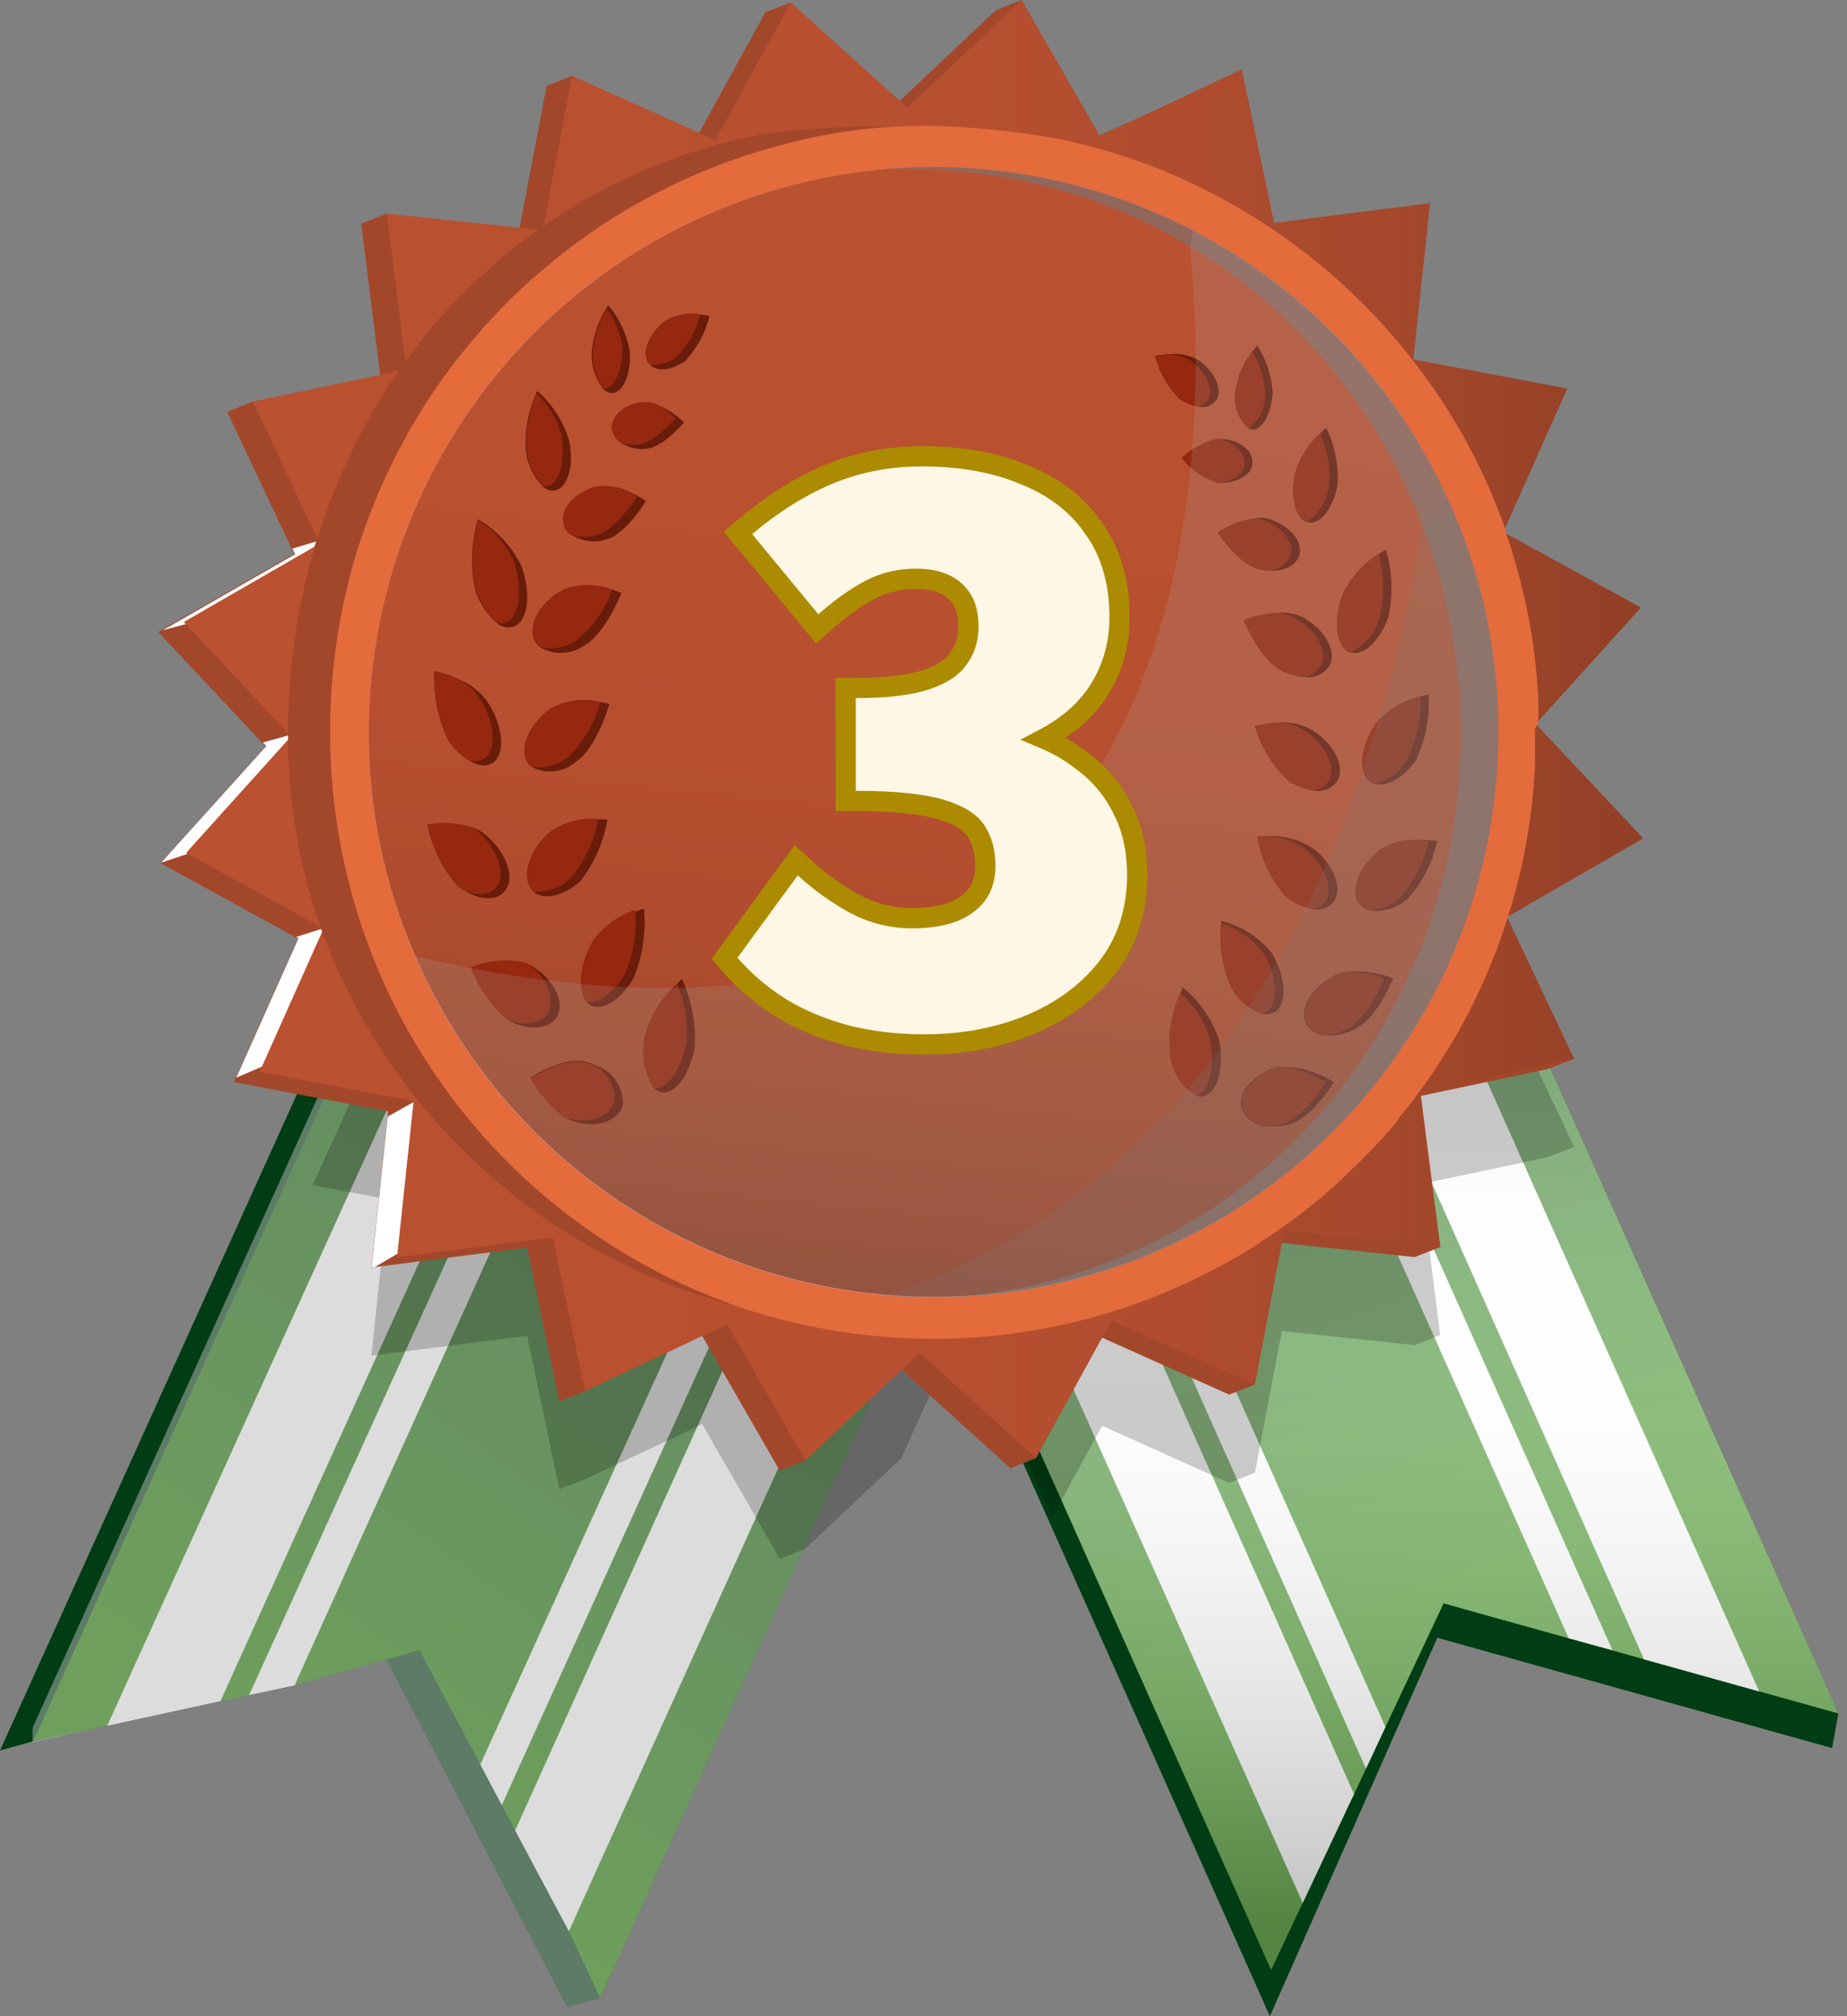 <svg width="110" height="120" viewBox="0 0 110 120" fill="none" xmlns="http://www.w3.org/2000/svg">
<rect x="0" y="0" width="110" height="120" fill="#808080" stroke="none"/>
<g clip-path="url(#clip0_1_4675)">
<path d="M68.062 43.73V43.742L67.821 44.273L65.19 50.525L63.416 54.738V54.75L62.776 56.247L61.484 59.276L60.386 61.871L57.875 67.701L36.053 118.25L35.848 118.697L35.751 118.914H35.739L35.341 119.035L33.784 119.445L23.029 98.769L23.017 98.757L17.695 100L14.955 100.628L13.229 101.026L6.433 102.595L1.979 103.645H1.967H1.943L-6.10352e-05 104.188L24.659 49.717L30.863 36.005L34.267 28.474H34.279L35.377 28.968L35.703 29.113L39.119 30.67L44.104 32.915L45.468 33.543L47.362 34.388L58.407 39.385L60.289 40.23H60.301L61.448 40.749H61.46L62.547 41.244L62.559 41.256H62.571L64.659 42.197H64.671L66.445 42.994L68.062 43.73Z" fill="#003D14"/>
<path d="M70.018 43.187L69.656 44.007L69.366 44.659L68.944 45.552L65.938 52.191V52.203L64.091 56.27V56.295L63.44 57.743L62.691 59.373L59.722 65.963L36.053 118.25L35.848 118.696L35.739 118.901L33.88 114.943L30.682 108.944L29.885 107.435L28.606 105.021V105.009L24.985 98.214L23.029 98.769L17.549 100.29L14.834 100.881L13.132 101.243L6.385 102.692L5.576 102.873L1.967 103.645H1.979L26.24 50.018H26.252L31.683 37.996L35.703 29.113L36.234 27.93L39.662 29.487L44.635 31.732L45.998 32.348L47.906 33.205L58.938 38.19L60.844 39.059L61.979 39.566H61.991L64.127 40.543H64.14L66.228 41.485H66.24L66.964 41.811L67.362 41.992L69.1 42.776L69.8 43.09L70.018 43.187Z" fill="url(#paint0_linear_1_4675)"/>
<path d="M44.635 31.732L44.103 32.915L13.229 101.026L13.204 101.074L13.132 101.243L6.397 102.704L6.409 102.68L6.433 102.607L39.119 30.67L39.662 29.487L44.635 31.732Z" fill="white"/>
<path d="M66.964 41.823L33.88 114.942L30.682 108.944L61.991 39.578L66.964 41.823Z" fill="white"/>
<path d="M60.845 39.059L29.885 107.435L28.606 105.021L58.95 38.202L60.845 39.059Z" fill="white"/>
<path d="M47.906 33.205L47.362 34.388L17.682 100V100.012L17.55 100.302L14.834 100.881L14.93 100.676L14.954 100.628L45.467 33.531L45.998 32.348L47.906 33.205Z" fill="white"/>
<g style="mix-blend-mode:multiply" opacity="0.5">
<path d="M69.993 42.366L69.8 43.09L69.583 43.863L69.366 44.66L68.943 45.553L65.938 52.191V52.203L64.091 56.271V56.295L63.44 57.743L62.691 59.373L59.722 65.951V65.963L36.053 118.25L35.848 118.697L35.751 118.914H35.739L35.341 119.035L33.784 119.457V119.445L23.029 98.769L17.549 100.29L14.834 100.881L13.132 101.244L6.385 102.692L5.576 102.873L1.943 103.718V102.825L25.878 49.946L35.377 28.969L36.21 27.11L65.045 40.133L66.916 40.978L67.145 41.075L68.642 41.763L69.993 42.366Z" fill="#BABABA"/>
</g>
<path d="M109.487 101.98L109.112 104.043L85.6 97.477L75.63 120L53.059 69.463L47.809 57.743L47.145 56.246L47.097 56.15L45.986 53.651L43.017 47.001L42.317 45.444L42.245 45.263L42.438 45.166L43.319 44.768H43.331L44.188 44.382L46.385 43.392L49.028 42.197H49.04H49.052L50.597 41.485H50.609L51.358 41.147L51.514 41.075L52.516 40.628L54.411 39.771L65.443 34.786L67.35 33.929L68.714 33.313L73.687 31.069L76.029 30.006L80.193 38.974L82.957 44.913L83.029 45.058L84.128 47.447L109.487 101.98Z" fill="#003D14"/>
<path d="M109.486 101.98L104.767 100.664H104.755L97.911 98.757L96.016 98.226L93.421 97.502H93.409L85.974 95.426L82.51 102.789L81.351 105.263L80.651 106.772L78.635 111.02L77.585 113.253L77.573 113.265L75.703 117.236L57.525 76.549L53.783 68.172L49.873 59.421L48.461 56.295V56.283L47.785 54.75V54.738L47.736 54.654V54.642L46.638 52.203L43.669 45.553V45.541L43.319 44.768L42.969 43.996V43.984L42.619 43.199H42.631L43.512 42.801L43.524 42.789L45.262 42.017L45.685 41.823L46.928 41.256H46.94L48.497 40.544H48.509L49.414 40.133L50.657 39.566L51.804 39.059L53.711 38.19L64.743 33.205L66.638 32.361V32.348L68.014 31.733L72.975 29.5L76.415 27.943H76.427L81.122 38.444L81.424 39.144L109.486 101.98Z" fill="url(#paint1_linear_1_4675)"/>
<path d="M104.767 100.664H104.755L97.911 98.757L75.932 49.463L68.714 33.313L68.014 31.732L72.975 29.487V29.499L73.687 31.069L81.388 48.304L104.767 100.664Z" fill="white"/>
<path d="M80.639 106.771L78.636 111.02L77.585 113.253L55.799 64.49L50.307 52.191L49.559 50.525L49.547 50.453L48.497 48.111L46.385 43.392L45.685 41.823L46.928 41.256H46.94L48.497 40.544H48.509L49.414 40.133L50.657 39.566L51.285 40.978L51.357 41.147L51.732 41.992L53.313 45.553L62.957 67.146L80.639 106.771Z" fill="white"/>
<path d="M82.51 102.788L81.351 105.263L64.345 67.146L54.025 44.008L53.953 43.863L53.47 42.776L53.011 41.763L52.516 40.628L51.804 39.059L53.711 38.19L54.411 39.771L65.54 64.732L82.51 102.788Z" fill="white"/>
<path d="M96.028 98.214L93.421 97.502L76.089 58.673L65.443 34.786L64.743 33.205L66.638 32.348V32.36L67.35 33.929L75.304 51.745L96.028 98.214Z" fill="white"/>
<path style="mix-blend-mode:multiply" opacity="0.5" d="M109.487 101.98L104.767 100.664H104.755L97.912 98.757L96.017 98.226L93.421 97.502H93.409L87.942 95.981L85.974 95.426L82.51 102.789L81.352 105.263L80.639 106.772L78.636 111.02L77.586 113.253L77.574 113.265L75.703 117.236V117.249L57.526 76.549L53.784 68.172L49.873 59.421L48.461 56.271L47.785 54.75V54.738L47.737 54.654V54.642L46.65 52.191L43.669 45.541L43.331 44.768L42.969 43.984L42.631 43.199L43.512 42.801L43.524 42.789L45.262 42.017L45.685 41.823L46.928 41.256H46.94L48.497 40.544H48.509L49.414 40.133L50.658 39.566L51.804 39.059L53.711 38.19L64.743 33.205L66.638 32.361V32.348L68.014 31.733L72.975 29.5V29.488L76.415 27.943L81.11 38.456L109.487 101.98Z" fill="url(#paint2_linear_1_4675)"/>
<path opacity="0.2" d="M93.747 68.257L93.723 68.269L92.214 68.86L90.983 69.126L85.528 70.284L84.622 70.465L84.9 72.566L85.769 79.457L85.685 79.494L84.248 80.061L76.342 79.216L75.135 85.553L74.737 87.653L73.941 87.967L73.204 88.256L72.552 87.967L65.648 84.865L65.395 85.311L63.379 88.993L62.655 90.284L57.405 78.564L56.656 80.194L53.687 86.772V86.784L51.84 88.522L51.659 88.691L47.966 92.167L47.483 92.36L46.433 92.783L43.584 87.81L42.776 86.434L41.822 84.756L41.05 85.13L34.846 88.039L33.313 88.643L31.394 79.506L30.271 79.65L27.785 79.964L26.095 80.182H26.083L22.305 80.664L22.124 80.677L22.812 74.086L23.066 71.733L23.114 71.383L20.217 70.84H20.205L19.843 70.767L18.624 70.538L24.828 56.826L28.232 49.295H28.244L29.342 49.789L30.175 47.931L59.01 60.954L60.253 60.387L61.4 59.88L63.307 59.011L74.339 54.026L76.234 53.169L77.61 52.553L82.57 50.308L86.01 48.764H86.022L90.718 59.264L90.706 59.276L89.981 59.687L89.788 59.795L89.764 59.807L89.861 60.049L92.552 65.734L92.625 65.879L93.747 68.257Z" fill="black"/>
<path d="M89.233 56.572L93.747 63.017L92.214 63.621L84.622 65.226L84.393 65.274L83.065 65.552L83.319 66.385L83.379 66.554L85.781 74.218L85.516 74.327L84.248 74.822L81.207 74.496L76.342 73.977L75.16 73.856L74.954 73.832V74.001L74.858 77.755L74.737 82.402L73.204 83.005L65.636 79.614L64.683 79.191L61.702 86.783L60.181 87.386L53.699 81.533L53.24 81.122L47.966 86.916L46.433 87.519L41.822 79.517L41.774 79.42L34.846 82.8L33.313 83.403L31.394 74.254L22.305 75.413L22.124 75.437L23.078 66.481L23.114 66.143L13.929 64.405L14.037 64.164L17.743 55.86L17.598 55.787L9.559 51.37L15.824 44.429L15.618 44.212L9.427 37.622L9.632 37.489L17.513 32.963L17.357 32.625L13.53 24.514L15.063 23.898L20.12 23.029L22.679 22.583L22.643 22.305L21.726 15.027L21.509 13.313L23.029 12.71L24.128 12.939L30.802 14.303L30.875 13.941L30.947 13.543L32.553 5.118L34.073 4.514L41.074 8.932L41.641 7.906L45.576 0.736L47.097 0.145L52.516 7.013L53.591 5.999L59.312 0.603L60.845 0L63.91 8.521L63.983 8.715L64.236 8.606L65.479 8.051L67.302 7.254L72.347 5.033L74.085 12.661L74.363 13.868L75.715 13.699L83.633 12.698L82.848 20.024L82.643 21.979L84.731 22.378L91.828 23.73L89.004 30.042L88.014 32.263L90.187 33.458L96.198 36.765L91.587 41.859L89.933 43.693L91.587 45.456L96.33 50.513L90.078 54.11L88.243 55.16L89.233 56.572Z" fill="#A3472B"/>
<g style="mix-blend-mode:soft-light">
<path d="M30.911 65.021L24.731 74.001L22.317 75.413H22.136L23.09 66.458L25.902 64.876L16.488 63.102L14.073 64.14L17.779 55.836L17.634 55.764L20.265 54.931L12.348 50.429L9.596 51.346L15.86 44.406L15.655 44.189L18.358 43.44L18.914 41.026L12.106 36.862L9.692 37.514L17.574 32.988L17.417 32.65L19.626 31.986C19.626 31.986 24.152 39.988 23.91 40.302C23.669 40.616 30.911 65.021 30.911 65.021Z" fill="white"/>
</g>
<path d="M84.598 64.997L84.623 65.226L84.984 68.038L85.781 74.218L85.359 74.17L80.338 73.627L76.487 73.216L76.342 73.977L75.498 78.394L74.737 82.402L66.204 78.588L65.636 79.614L61.702 86.783L54.773 80.519L53.699 81.533L47.966 86.916L43.307 78.817L41.822 79.517L34.846 82.8L32.927 73.651L23.645 74.834L23.669 74.617L24.623 65.612L24.635 65.54L15.462 63.79L15.594 63.5L19.215 55.389L19.276 55.256L19.143 55.184L11.189 50.827L11.08 50.766L17.175 44.007L17.345 43.826L17.272 43.754L17.175 43.645L11.032 37.115L10.947 37.019L18.745 32.529L19.046 32.347L18.95 32.142L18.889 32.034L15.739 25.323L15.618 25.069L15.063 23.898L19.964 22.873L22.643 22.305L23.717 22.076L24.2 21.967L24.14 21.46L24.104 21.159L23.561 16.862L23.174 13.808L23.029 12.71L24.007 12.818L28.364 13.277L30.428 13.494L30.947 13.543L31.925 13.651L32.323 13.699L32.396 13.325L34.073 4.514L41.641 7.906L42.607 8.34L47.097 0.145L53.591 5.999L54.037 6.397L60.845 0L65.48 8.051L65.504 8.099L67.302 7.254L73.953 4.128L75.884 13.265L85.166 12.094L84.176 21.388L93.337 23.126L89.583 31.563L89.535 31.66L89.632 31.72L97.73 36.162L91.623 42.909L91.454 43.09L91.635 43.271L97.863 49.897L89.981 54.448L89.752 54.568L89.861 54.798L93.747 63.017L84.647 64.936H84.635L84.598 64.948V64.997Z" fill="url(#paint3_linear_1_4675)"/>
<path d="M88.304 43.742C88.345 49.34 87.141 54.876 84.779 59.952C84.603 60.338 84.409 60.74 84.2 61.159C83.991 61.577 83.749 62.012 83.476 62.462C83.463 62.502 83.443 62.539 83.416 62.571C83.198 62.945 82.981 63.307 82.752 63.669C82.522 64.031 82.305 64.357 82.064 64.707C81.579 65.435 81.055 66.136 80.495 66.808C80.277 67.073 80.072 67.327 79.843 67.58C78.271 69.419 76.493 71.072 74.544 72.505C74.291 72.698 74.037 72.867 73.784 73.048C67.93 77.052 60.985 79.159 53.892 79.083C50.383 79.083 46.89 78.6 43.512 77.647L43.331 77.586C37.846 76.076 32.797 73.285 28.6 69.443C24.403 65.601 21.179 60.817 19.191 55.486C19.162 55.42 19.138 55.351 19.119 55.281C17.849 51.69 17.184 47.913 17.151 44.104V43.669C17.143 39.932 17.671 36.213 18.721 32.626C18.721 32.456 18.817 32.3 18.865 32.131C19.25 30.901 19.697 29.693 20.205 28.51C20.29 28.317 20.362 28.136 20.459 27.942L20.652 27.508C20.929 26.916 21.207 26.301 21.509 25.77C22.157 24.517 22.887 23.307 23.693 22.149L24.116 21.533C24.169 21.462 24.225 21.393 24.285 21.328C24.864 20.519 25.492 19.735 26.131 18.986L26.976 18.057C27.121 17.924 27.242 17.779 27.351 17.659C27.773 17.224 28.208 16.814 28.642 16.452C29.077 16.09 29.294 15.848 29.62 15.571C30.328 14.959 31.064 14.38 31.829 13.833C31.985 13.724 32.13 13.603 32.299 13.507C36.277 10.727 40.804 8.834 45.576 7.954C49.579 7.411 53.636 7.382 57.646 7.87C59.558 8.117 61.415 8.684 63.138 9.548C63.371 9.681 63.632 9.758 63.901 9.773C64.169 9.787 64.437 9.739 64.683 9.632C70.673 11.887 75.958 15.69 80 20.652L80.072 20.724C80.217 20.918 80.362 21.087 80.507 21.268C82.653 24.025 84.396 27.073 85.685 30.32C87.384 34.592 88.272 39.144 88.304 43.742Z" fill="#A3472B"/>
<path d="M91.623 42.909C91.623 42.555 91.623 42.205 91.623 41.859C91.51 38.995 91.039 36.157 90.223 33.41C90.054 32.819 89.873 32.203 89.668 31.672C89.673 31.62 89.673 31.567 89.668 31.515C89.483 31.008 89.29 30.501 89.088 29.994C87.987 27.273 86.551 24.698 84.816 22.33C84.228 21.525 83.6 20.741 82.933 19.976C80.849 17.558 78.45 15.431 75.799 13.652C75.268 13.29 74.725 12.94 74.17 12.614C71.113 10.767 67.791 9.4 64.321 8.558L63.995 8.474L63.416 8.341C61.553 7.98 59.671 7.734 57.779 7.605C54.161 7.295 50.516 7.601 47 8.51C42.12 9.72 37.547 11.94 33.578 15.028L32.794 15.667C31.997 16.319 31.225 16.995 30.489 17.719C30.247 17.948 30.018 18.178 29.801 18.419C29.185 19.047 28.594 19.711 28.038 20.375L27.688 20.797C26.222 22.591 24.94 24.528 23.862 26.579C23.741 26.796 23.621 27.013 23.512 27.242C22.416 29.423 21.538 31.708 20.893 34.062C20.821 34.376 20.736 34.69 20.664 35.003C20 37.771 19.664 40.607 19.662 43.452C19.624 50.878 21.876 58.135 26.112 64.234C30.347 70.334 36.36 74.979 43.331 77.538L43.5 77.61C47.378 78.977 51.459 79.679 55.57 79.686C61.464 79.688 67.268 78.237 72.468 75.462C73.296 75.037 74.102 74.57 74.882 74.062L75.087 73.917C76.175 73.22 77.222 72.462 78.225 71.648C79.05 70.985 79.835 70.276 80.579 69.523C80.812 69.323 81.034 69.109 81.243 68.884C81.968 68.17 82.653 67.416 83.295 66.627V66.554L83.597 66.192C83.826 65.927 84.043 65.637 84.26 65.347C84.321 65.251 84.393 65.166 84.466 65.07C84.984 64.382 85.479 63.657 85.938 62.921C87.187 60.96 88.235 58.877 89.064 56.705C89.293 56.114 89.499 55.498 89.692 54.931C89.692 54.81 89.776 54.69 89.812 54.581C89.849 54.472 89.885 54.352 89.909 54.243C90.769 51.432 91.276 48.525 91.418 45.589C91.418 44.973 91.418 44.382 91.418 43.73V43.404C91.499 43.245 91.567 43.079 91.623 42.909Z" fill="#E36B3C"/>
<path d="M55.606 77.224C48.952 77.227 42.447 75.255 36.913 71.56C31.379 67.865 27.066 62.611 24.518 56.464C21.971 50.317 21.303 43.552 22.601 37.026C23.898 30.499 27.103 24.504 31.808 19.799C36.513 15.094 42.508 11.89 49.035 10.592C55.561 9.294 62.326 9.962 68.473 12.509C74.62 15.057 79.874 19.37 83.569 24.904C87.264 30.438 89.236 36.943 89.233 43.597C89.22 52.512 85.674 61.058 79.37 67.361C73.067 73.665 64.521 77.212 55.606 77.224Z" fill="#BA5131"/>
<path style="mix-blend-mode:multiply" opacity="0.3" d="M55.606 77.224C48.952 77.227 42.447 75.255 36.913 71.56C31.379 67.865 27.066 62.611 24.518 56.464C21.971 50.317 21.303 43.552 22.601 37.026C23.898 30.499 27.103 24.504 31.808 19.799C36.513 15.094 42.508 11.89 49.035 10.592C55.561 9.294 62.326 9.962 68.473 12.509C74.62 15.057 79.874 19.37 83.569 24.904C87.264 30.438 89.236 36.943 89.233 43.597C89.22 52.512 85.674 61.058 79.37 67.361C73.067 73.665 64.521 77.212 55.606 77.224Z" fill="url(#paint4_linear_1_4675)"/>
<path d="M89.233 43.597C89.223 51.331 86.547 58.824 81.656 64.815C76.766 70.806 69.96 74.928 62.386 76.488C54.811 78.047 46.931 76.948 40.072 73.375C33.213 69.802 27.795 63.975 24.731 56.874C22.905 52.686 21.964 48.166 21.967 43.597C21.974 34.677 25.519 26.123 31.826 19.814C38.133 13.505 46.685 9.956 55.606 9.946C60.854 9.947 66.028 11.188 70.706 13.567C76.271 16.367 80.95 20.657 84.221 25.959C87.492 31.261 89.227 37.367 89.233 43.597Z" fill="url(#paint5_linear_1_4675)"/>
<g style="mix-blend-mode:color-burn" opacity="0.6">
<path d="M89.233 43.598C89.222 52.268 85.867 60.599 79.866 66.857C73.865 73.115 65.68 76.815 57.018 77.188C74.194 75.716 86.988 61.256 86.988 43.694C86.988 25.143 72.637 10.067 54.097 10.067H52.565C53.566 9.983 54.58 9.935 55.594 9.935C64.517 9.944 73.071 13.495 79.378 19.806C85.686 26.118 89.23 34.675 89.233 43.598Z" fill="#767676"/>
</g>
<path d="M82.969 58.226C82.969 58.226 82.015 60.64 80.712 61.244C80.173 61.536 79.561 61.666 78.95 61.618C78.692 61.619 78.44 61.544 78.225 61.402C78.011 61.26 77.843 61.058 77.743 60.821C77.417 59.94 78.201 58.685 79.505 58.045C79.812 57.902 80.144 57.819 80.482 57.804C81.331 57.786 82.174 57.929 82.969 58.226Z" fill="#691C0A"/>
<path d="M76.017 60.169C75.896 60.257 75.759 60.318 75.613 60.347C75.467 60.376 75.316 60.373 75.172 60.338C74.371 60.065 73.706 59.495 73.313 58.745C72.797 57.553 72.593 56.248 72.721 54.955C72.724 54.903 72.724 54.851 72.721 54.798C73.907 55.098 74.965 55.771 75.739 56.718C76.548 58.057 76.692 59.602 76.017 60.169Z" fill="#691C0A"/>
<path d="M79.444 64.406C79.444 64.406 78.153 66.554 76.777 66.928C76.384 67.033 75.976 67.074 75.57 67.049C75.209 67.062 74.854 66.957 74.558 66.75C74.261 66.543 74.041 66.246 73.928 65.902C73.735 64.961 74.701 63.899 76.089 63.488C76.193 63.476 76.299 63.476 76.403 63.488C77.482 63.509 78.534 63.827 79.444 64.406Z" fill="#691C0A"/>
<path d="M71.72 65.227C71.57 65.275 71.41 65.275 71.261 65.227C70.819 64.966 70.447 64.602 70.174 64.168C69.901 63.733 69.736 63.24 69.692 62.728C69.579 61.49 69.787 60.243 70.295 59.108L70.44 58.77C71.438 59.585 72.186 60.664 72.601 61.884C72.927 63.537 72.516 65.01 71.72 65.227Z" fill="#691C0A"/>
<path d="M85.588 50.055C85.323 51.337 84.718 52.525 83.838 53.495C83.249 54 82.489 54.26 81.714 54.219C81.542 54.201 81.376 54.143 81.23 54.051C81.083 53.959 80.96 53.835 80.869 53.688C80.422 52.879 81.013 51.491 82.184 50.586C82.791 50.191 83.5 49.981 84.224 49.982C84.68 49.967 85.136 49.992 85.588 50.055Z" fill="#691C0A"/>
<path d="M79.468 53.616C79.329 53.816 79.132 53.969 78.904 54.056C78.675 54.142 78.426 54.157 78.189 54.098C77.567 53.992 76.987 53.716 76.511 53.302C75.666 52.29 75.101 51.075 74.87 49.777H75.304H75.34C76.352 49.691 77.364 49.946 78.213 50.502C79.408 51.419 79.951 52.843 79.468 53.616Z" fill="#691C0A"/>
<path d="M82.691 36.717C82.172 38.166 81.195 39.071 80.446 38.829H80.338C79.565 38.443 79.408 36.91 79.951 35.389C80.422 34.396 81.168 33.559 82.1 32.975L82.534 32.71C82.923 34.011 82.977 35.39 82.691 36.717Z" fill="#691C0A"/>
<path d="M79.251 39.481C79.1 39.785 78.851 40.028 78.544 40.173C78.238 40.317 77.892 40.354 77.561 40.278C77.139 40.237 76.73 40.114 76.354 39.916C75.051 39.276 74.097 36.898 74.097 36.898C74.721 36.664 75.376 36.522 76.041 36.476C76.547 36.423 77.058 36.502 77.525 36.705C78.768 37.345 79.565 38.588 79.251 39.481Z" fill="#691C0A"/>
<path d="M84.333 45.238C83.609 46.264 82.643 46.832 81.919 46.663C81.759 46.635 81.612 46.559 81.496 46.445C80.869 45.842 81.074 44.309 81.967 43.03C82.651 42.247 83.562 41.698 84.574 41.461C84.876 41.376 85.081 41.34 85.081 41.34C85.16 42.681 84.903 44.022 84.333 45.238Z" fill="#691C0A"/>
<path d="M79.686 46.398C79.543 46.653 79.32 46.854 79.052 46.969C78.784 47.085 78.484 47.109 78.201 47.037C77.673 46.966 77.168 46.772 76.729 46.47C75.779 45.586 75.091 44.459 74.737 43.211C75.173 43.105 75.617 43.036 76.065 43.006C76.775 42.942 77.489 43.089 78.117 43.428C79.408 44.225 80.096 45.553 79.686 46.398Z" fill="#691C0A"/>
<path d="M79.662 28.86C79.396 30.272 78.599 31.273 77.899 31.08H77.827C77.163 30.827 76.849 29.584 77.115 28.22C77.386 27.295 77.904 26.46 78.612 25.806C78.73 25.686 78.854 25.573 78.986 25.468C79.496 26.523 79.728 27.69 79.662 28.86Z" fill="#691C0A"/>
<path d="M77.405 32.951C77.272 33.651 76.451 34.05 75.474 33.965C75.29 33.95 75.108 33.917 74.93 33.869C73.723 33.543 72.516 31.684 72.516 31.684C73.184 31.26 73.932 30.976 74.713 30.851C74.952 30.802 75.198 30.802 75.437 30.851C76.717 31.201 77.562 32.131 77.405 32.951Z" fill="#691C0A"/>
<path d="M75.799 23.38C75.727 24.587 75.172 25.613 74.592 25.564C74.517 25.555 74.444 25.535 74.375 25.504C74.054 25.225 73.812 24.866 73.674 24.463C73.536 24.06 73.508 23.628 73.591 23.211C73.718 22.378 74.059 21.592 74.58 20.93C74.749 20.7 74.87 20.567 74.87 20.567C75.421 21.407 75.741 22.377 75.799 23.38Z" fill="#691C0A"/>
<path d="M74.592 27.545C74.592 28.281 73.663 28.752 72.576 28.752C71.709 28.481 70.941 27.96 70.368 27.255C70.953 26.723 71.656 26.339 72.419 26.132C72.536 26.121 72.653 26.121 72.769 26.132C73.808 26.157 74.64 26.845 74.592 27.545Z" fill="#691C0A"/>
<path d="M72.48 23.754C72.364 23.943 72.189 24.088 71.981 24.167C71.773 24.246 71.546 24.253 71.334 24.188C70.937 24.123 70.561 23.966 70.235 23.73C69.534 23.027 69.037 22.146 68.799 21.183C69.066 21.131 69.336 21.099 69.608 21.086C70.226 21.013 70.853 21.14 71.394 21.448C72.323 22.1 72.806 23.126 72.48 23.754Z" fill="#691C0A"/>
<path d="M82.45 58.226C82.45 58.226 81.508 60.64 80.205 61.243C79.829 61.441 79.42 61.568 78.998 61.617C78.74 61.618 78.489 61.544 78.274 61.402C78.059 61.26 77.891 61.058 77.791 60.821C77.465 59.94 78.249 58.684 79.553 58.045C79.86 57.901 80.192 57.819 80.531 57.803C81.187 57.856 81.832 57.998 82.45 58.226Z" fill="#96280F"/>
<path d="M75.498 60.169C75.403 60.249 75.291 60.306 75.172 60.338C74.371 60.065 73.706 59.494 73.313 58.745C72.797 57.553 72.593 56.248 72.721 54.955C73.722 55.265 74.601 55.881 75.232 56.717C76.053 58.057 76.174 59.602 75.498 60.169Z" fill="#96280F"/>
<path d="M78.962 64.406C78.962 64.406 77.682 66.554 76.294 66.928C76.072 66.985 75.846 67.025 75.618 67.049C75.257 67.062 74.902 66.957 74.606 66.75C74.31 66.543 74.089 66.246 73.977 65.902C73.784 64.961 74.749 63.899 76.137 63.488C76.241 63.476 76.347 63.476 76.451 63.488C77.342 63.62 78.196 63.932 78.962 64.406Z" fill="#96280F"/>
<path d="M71.249 65.215C70.807 64.953 70.435 64.59 70.162 64.156C69.889 63.721 69.724 63.227 69.68 62.716C69.567 61.477 69.775 60.23 70.283 59.095C71.125 59.837 71.744 60.798 72.07 61.871C72.383 63.501 72.021 64.949 71.249 65.215Z" fill="#96280F"/>
<path d="M85.081 50.054C84.809 51.337 84.201 52.524 83.319 53.494C82.852 53.864 82.3 54.113 81.714 54.218C81.542 54.2 81.376 54.143 81.23 54.051C81.083 53.959 80.96 53.834 80.869 53.687C80.422 52.879 81.013 51.491 82.184 50.585C82.791 50.191 83.5 49.981 84.224 49.982C84.511 49.987 84.797 50.011 85.081 50.054Z" fill="#96280F"/>
<path d="M78.962 53.615C78.88 53.748 78.769 53.861 78.637 53.945C78.506 54.028 78.356 54.081 78.201 54.098C77.58 53.992 76.999 53.716 76.524 53.302C75.679 52.29 75.113 51.075 74.882 49.777H75.317H75.341C76.182 49.767 77.005 50.02 77.694 50.501C78.889 51.419 79.433 52.843 78.962 53.615Z" fill="#96280F"/>
<path d="M82.184 36.717C82.064 37.174 81.846 37.599 81.546 37.963C81.246 38.328 80.871 38.623 80.446 38.83H80.338C79.565 38.443 79.408 36.91 79.951 35.39C80.422 34.396 81.168 33.559 82.1 32.976C82.435 34.197 82.464 35.482 82.184 36.717Z" fill="#96280F"/>
<path d="M78.732 39.481C78.632 39.719 78.464 39.921 78.249 40.062C78.034 40.204 77.782 40.279 77.525 40.278C77.103 40.237 76.693 40.114 76.318 39.916C75.015 39.276 74.061 36.898 74.061 36.898C74.685 36.664 75.34 36.522 76.004 36.476C76.339 36.485 76.668 36.563 76.97 36.705C78.261 37.345 79.058 38.588 78.732 39.481Z" fill="#96280F"/>
<path d="M83.79 45.238C83.367 45.922 82.711 46.428 81.943 46.663C81.783 46.635 81.636 46.559 81.52 46.445C80.893 45.842 81.098 44.309 81.991 43.03C82.675 42.247 83.587 41.698 84.598 41.46C84.655 42.768 84.377 44.069 83.79 45.238Z" fill="#96280F"/>
<path d="M79.179 46.398C79.083 46.578 78.944 46.732 78.773 46.843C78.602 46.955 78.405 47.022 78.201 47.037C77.673 46.966 77.168 46.772 76.729 46.47C75.779 45.586 75.091 44.459 74.737 43.211C75.173 43.104 75.617 43.036 76.065 43.006C76.608 43.008 77.141 43.154 77.61 43.428C78.889 44.225 79.577 45.553 79.179 46.398Z" fill="#96280F"/>
<path d="M79.155 28.86C79.113 29.302 78.971 29.73 78.742 30.11C78.512 30.49 78.199 30.814 77.827 31.057C77.163 30.803 76.849 29.56 77.115 28.196C77.386 27.271 77.904 26.437 78.612 25.782C79.06 26.743 79.247 27.804 79.155 28.86Z" fill="#96280F"/>
<path d="M76.886 32.951C76.792 33.25 76.603 33.511 76.349 33.694C76.094 33.876 75.787 33.972 75.474 33.965C75.29 33.95 75.108 33.917 74.93 33.869C73.723 33.543 72.516 31.684 72.516 31.684C73.184 31.259 73.932 30.976 74.713 30.851H74.93C76.198 31.201 77.055 32.13 76.886 32.951Z" fill="#96280F"/>
<path d="M75.341 23.38C75.364 23.786 75.288 24.191 75.12 24.561C74.952 24.931 74.696 25.255 74.375 25.504C74.054 25.225 73.812 24.866 73.674 24.463C73.536 24.06 73.508 23.628 73.591 23.211C73.718 22.378 74.059 21.592 74.58 20.93C75.038 21.668 75.3 22.512 75.341 23.38Z" fill="#96280F"/>
<path d="M74.133 27.544C74.133 28.172 73.433 28.643 72.576 28.752C71.709 28.48 70.941 27.96 70.368 27.255C70.953 26.723 71.656 26.338 72.419 26.132C73.361 26.229 74.133 26.844 74.133 27.544Z" fill="#96280F"/>
<path d="M71.973 23.754C71.909 23.872 71.817 23.974 71.706 24.049C71.595 24.125 71.467 24.173 71.334 24.189C70.937 24.124 70.561 23.966 70.235 23.73C69.534 23.027 69.037 22.147 68.799 21.183C69.066 21.132 69.336 21.1 69.608 21.087C70.058 21.094 70.499 21.219 70.887 21.449C71.804 22.101 72.287 23.127 71.973 23.754Z" fill="#96280F"/>
<path d="M33.265 60.302C32.939 61.231 31.623 61.437 30.32 60.749C30.267 60.73 30.217 60.701 30.175 60.664C29.223 59.83 28.493 58.772 28.051 57.586C29.067 57.167 30.186 57.066 31.261 57.297L31.491 57.393C32.794 58.069 33.591 59.433 33.265 60.302Z" fill="#691C0A"/>
<path d="M37.731 58.226C36.91 59.638 35.691 60.302 35.015 59.723C34.399 59.095 34.544 57.526 35.341 56.102C35.972 55.234 36.858 54.584 37.876 54.243C38.034 54.182 38.195 54.13 38.358 54.086C38.482 55.496 38.267 56.916 37.731 58.226Z" fill="#691C0A"/>
<path d="M37.103 65.697C36.922 66.687 35.642 67.17 34.267 66.772C34.047 66.71 33.839 66.612 33.651 66.482C32.817 65.839 32.116 65.039 31.587 64.128C31.587 64.128 33.566 62.812 34.942 63.211C35.083 63.247 35.221 63.295 35.353 63.356C35.861 63.501 36.306 63.809 36.623 64.231C36.939 64.654 37.108 65.169 37.103 65.697Z" fill="#691C0A"/>
<path d="M41.376 62.354C41.05 64.044 40.169 65.214 39.336 64.985C39.194 64.946 39.066 64.871 38.962 64.768C38.648 64.296 38.44 63.761 38.352 63.2C38.264 62.639 38.3 62.067 38.455 61.521C38.79 60.373 39.438 59.341 40.326 58.54L40.615 58.25C41.195 59.537 41.456 60.945 41.376 62.354Z" fill="#691C0A"/>
<path d="M30.163 52.879C29.764 53.615 28.714 53.651 27.664 53.012C27.507 52.919 27.358 52.815 27.218 52.698C26.328 51.663 25.721 50.416 25.455 49.077C26.366 48.924 27.3 48.986 28.183 49.258C28.426 49.349 28.653 49.475 28.859 49.632C30.018 50.586 30.682 52.034 30.163 52.879Z" fill="#691C0A"/>
<path d="M36.173 48.787C35.946 50.137 35.382 51.407 34.532 52.48C33.518 53.361 32.359 53.591 31.78 53.072C31.695 53.002 31.626 52.916 31.575 52.818C31.092 51.998 31.575 50.513 32.782 49.499C33.612 48.929 34.615 48.665 35.618 48.751L36.173 48.787Z" fill="#691C0A"/>
<path d="M30.682 37.26C30.5 37.339 30.299 37.363 30.104 37.328C29.908 37.294 29.727 37.203 29.583 37.067C28.972 36.545 28.523 35.858 28.292 35.088C28.011 33.719 28.064 32.303 28.449 30.96C28.452 30.94 28.452 30.919 28.449 30.899C29.57 31.542 30.473 32.505 31.044 33.663C31.635 35.293 31.466 36.862 30.682 37.26Z" fill="#691C0A"/>
<path d="M37.007 35.293C37.007 35.293 36.041 37.779 34.737 38.455C34.359 38.709 33.917 38.85 33.462 38.862C33.007 38.875 32.558 38.759 32.166 38.528C31.989 38.395 31.858 38.209 31.792 37.997C31.466 37.067 32.263 35.764 33.567 35.088C34.501 34.742 35.529 34.742 36.463 35.088L37.007 35.293Z" fill="#691C0A"/>
<path d="M29.475 45.299C29.088 45.673 28.497 45.625 27.881 45.227C27.398 44.915 26.986 44.504 26.674 44.02C26.078 42.745 25.8 41.345 25.866 39.94C26.356 40.047 26.833 40.205 27.29 40.411C27.965 40.682 28.554 41.133 28.992 41.714C29.909 43.054 30.114 44.659 29.475 45.299Z" fill="#691C0A"/>
<path d="M36.294 41.896C36.294 41.896 35.558 44.491 34.315 45.324C33.956 45.643 33.508 45.845 33.031 45.901C32.553 45.957 32.07 45.865 31.647 45.637C31.512 45.535 31.407 45.397 31.346 45.239C30.947 44.37 31.623 42.97 32.866 42.125C33.757 41.672 34.78 41.552 35.751 41.787C35.934 41.811 36.116 41.848 36.294 41.896Z" fill="#691C0A"/>
<path d="M33.096 29.186C32.957 29.215 32.813 29.207 32.678 29.165C32.543 29.123 32.421 29.047 32.323 28.944C31.773 28.374 31.422 27.642 31.321 26.856C31.239 25.689 31.446 24.52 31.925 23.453C31.925 23.344 31.997 23.271 31.997 23.271C32.879 24.041 33.531 25.039 33.88 26.156C34.206 27.629 33.844 28.981 33.096 29.186Z" fill="#691C0A"/>
<path d="M38.467 29.814C38.467 29.814 37.32 31.769 36.113 32.107C35.78 32.215 35.427 32.25 35.079 32.208C34.731 32.167 34.396 32.05 34.097 31.866C33.855 31.694 33.69 31.434 33.639 31.141C33.47 30.284 34.315 29.319 35.534 28.981C36.219 28.865 36.924 28.98 37.537 29.307C37.861 29.45 38.172 29.619 38.467 29.814Z" fill="#691C0A"/>
<path d="M36.5 23.392C36.392 23.398 36.284 23.378 36.185 23.334C36.086 23.29 36 23.223 35.932 23.138C35.474 22.557 35.227 21.838 35.232 21.098C35.287 20.141 35.577 19.213 36.077 18.395L36.222 18.153C36.886 18.946 37.331 19.899 37.513 20.917C37.586 22.233 37.127 23.343 36.5 23.392Z" fill="#691C0A"/>
<path d="M40.736 25.13C40.736 25.13 39.529 26.627 38.467 26.711C37.939 26.77 37.408 26.637 36.97 26.337C36.824 26.239 36.7 26.111 36.608 25.961C36.517 25.811 36.459 25.643 36.439 25.468C36.439 24.707 37.248 24.019 38.31 23.935C38.6 23.922 38.889 23.976 39.155 24.092C39.736 24.348 40.27 24.698 40.736 25.13Z" fill="#691C0A"/>
<path d="M42.257 18.805C42.013 19.802 41.518 20.72 40.821 21.473C40.012 22.052 39.143 22.149 38.72 21.714C38.658 21.649 38.606 21.576 38.563 21.497C38.237 20.833 38.732 19.759 39.65 19.083C40.271 18.727 40.996 18.599 41.702 18.721C41.889 18.734 42.074 18.762 42.257 18.805Z" fill="#691C0A"/>
<path d="M32.758 60.061C32.468 60.893 31.346 61.135 30.175 60.664C29.223 59.83 28.493 58.772 28.051 57.586C29.067 57.167 30.186 57.066 31.261 57.297C31.771 57.539 32.191 57.938 32.46 58.435C32.729 58.931 32.833 59.501 32.758 60.061Z" fill="#96280F"/>
<path d="M37.236 57.937C36.572 59.071 35.655 59.723 34.967 59.626C34.351 58.999 34.496 57.429 35.292 56.005C35.924 55.137 36.81 54.488 37.827 54.147C37.943 55.439 37.74 56.74 37.236 57.937Z" fill="#96280F"/>
<path d="M36.596 65.468C36.415 66.457 35.136 66.94 33.76 66.542H33.651C32.817 65.899 32.116 65.099 31.587 64.188C31.587 64.188 33.566 62.873 34.942 63.271C35.083 63.307 35.221 63.355 35.353 63.416C35.74 63.597 36.064 63.888 36.285 64.253C36.507 64.618 36.615 65.041 36.596 65.468Z" fill="#96280F"/>
<path d="M40.869 62.1C40.567 63.693 39.734 64.84 38.962 64.768C38.648 64.295 38.44 63.76 38.352 63.2C38.264 62.639 38.3 62.066 38.455 61.521C38.79 60.373 39.438 59.34 40.326 58.54C40.789 59.666 40.975 60.887 40.869 62.1Z" fill="#96280F"/>
<path d="M29.656 52.638C29.33 53.253 28.521 53.374 27.664 53.012C27.507 52.919 27.358 52.815 27.218 52.698C26.328 51.663 25.721 50.416 25.455 49.077C26.366 48.924 27.3 48.986 28.183 49.258L28.352 49.379C29.475 50.332 30.114 51.781 29.656 52.638Z" fill="#96280F"/>
<path d="M35.618 48.751C35.399 50.028 34.85 51.227 34.025 52.227C33.735 52.523 33.383 52.751 32.996 52.897C32.608 53.043 32.193 53.103 31.78 53.072C31.695 53.002 31.626 52.916 31.575 52.818C31.092 51.998 31.575 50.513 32.782 49.499C33.612 48.929 34.615 48.665 35.618 48.751Z" fill="#96280F"/>
<path d="M30.211 37.007C30.121 37.056 30.023 37.086 29.921 37.096C29.82 37.107 29.717 37.097 29.62 37.067C29.008 36.545 28.56 35.858 28.328 35.088C28.047 33.719 28.101 32.303 28.485 30.96C29.401 31.548 30.13 32.386 30.585 33.374C31.14 35.003 30.971 36.621 30.211 37.007Z" fill="#96280F"/>
<path d="M36.463 35.1C36.026 36.32 35.252 37.392 34.23 38.19C33.606 38.548 32.871 38.664 32.166 38.516C31.989 38.383 31.858 38.197 31.792 37.985C31.466 37.055 32.263 35.752 33.567 35.076C34.504 34.738 35.532 34.747 36.463 35.1Z" fill="#96280F"/>
<path d="M28.968 45.045C28.824 45.178 28.645 45.267 28.452 45.299C28.259 45.331 28.06 45.306 27.881 45.227C27.398 44.915 26.986 44.504 26.674 44.02C26.078 42.745 25.8 41.345 25.866 39.94C26.356 40.047 26.833 40.205 27.29 40.411C27.772 40.657 28.186 41.018 28.497 41.461C29.402 42.8 29.62 44.406 28.968 45.045Z" fill="#96280F"/>
<path d="M35.751 41.787C35.415 43.038 34.743 44.173 33.808 45.07C33.505 45.305 33.157 45.477 32.785 45.574C32.414 45.672 32.027 45.693 31.647 45.637C31.512 45.535 31.407 45.397 31.346 45.239C30.947 44.37 31.623 42.97 32.866 42.125C33.757 41.672 34.78 41.552 35.751 41.787Z" fill="#96280F"/>
<path d="M32.637 28.932C32.55 28.95 32.459 28.95 32.371 28.932C31.822 28.362 31.47 27.63 31.37 26.844C31.287 25.677 31.495 24.508 31.973 23.44C32.66 24.104 33.159 24.936 33.422 25.854C33.699 27.375 33.349 28.739 32.637 28.932Z" fill="#96280F"/>
<path d="M37.924 29.559C37.924 29.559 36.717 31.515 35.51 31.853C35.016 31.991 34.494 31.991 34.001 31.853C33.758 31.681 33.593 31.421 33.542 31.128C33.373 30.272 34.218 29.306 35.437 28.968C36.123 28.853 36.827 28.967 37.441 29.294L37.924 29.559Z" fill="#96280F"/>
<path d="M35.992 23.139C35.534 22.558 35.287 21.838 35.292 21.099C35.347 20.142 35.637 19.213 36.137 18.395C36.635 19.065 36.955 19.849 37.067 20.676C37.079 22.016 36.62 23.09 35.992 23.139Z" fill="#96280F"/>
<path d="M40.229 24.889C40.229 24.889 39.022 26.373 37.96 26.457C37.625 26.487 37.288 26.445 36.97 26.337C36.824 26.239 36.7 26.111 36.608 25.961C36.517 25.811 36.459 25.643 36.439 25.468C36.439 24.707 37.248 24.019 38.31 23.935C38.6 23.922 38.889 23.976 39.155 24.092C39.545 24.311 39.906 24.579 40.229 24.889Z" fill="#96280F"/>
<path d="M41.702 18.721C41.471 19.663 40.992 20.526 40.314 21.22C39.864 21.58 39.295 21.756 38.72 21.714C38.658 21.649 38.606 21.576 38.563 21.497C38.237 20.833 38.732 19.759 39.65 19.083C40.271 18.727 40.996 18.599 41.702 18.721Z" fill="#96280F"/>
<g style="mix-blend-mode:color-burn" opacity="0.2">
<path d="M89.233 43.597C89.224 52.513 85.678 61.06 79.374 67.364C73.069 73.669 64.522 77.215 55.606 77.224C54.689 77.224 53.772 77.224 52.879 77.115C46.798 76.614 40.968 74.471 36.01 70.914C31.053 67.358 27.155 62.522 24.731 56.922C74.629 68.57 71.732 22.765 70.851 14.678C70.95 14.38 71.019 14.072 71.056 13.76C77.079 16.809 82.008 21.65 85.166 27.617C87.837 32.519 89.236 38.014 89.233 43.597Z" fill="#A6A6A6"/>
</g>
<g style="mix-blend-mode:color-burn" opacity="0.2">
<path d="M89.233 43.597C89.224 52.513 85.678 61.06 79.374 67.364C73.069 73.669 64.522 77.214 55.606 77.224C54.689 77.224 53.772 77.224 52.879 77.115C75.691 69.21 82.595 44.901 84.683 31.177L86.228 29.705C88.277 34.045 89.305 38.798 89.233 43.597Z" fill="#767676"/>
</g>
<path d="M54.909 27.158C57.212 27.158 59.246 27.516 60.997 28.25C62.783 28.959 64.183 30.034 65.163 31.483L65.349 31.755C66.244 33.14 66.676 34.811 66.676 36.736C66.676 38.458 66.204 40.009 65.254 41.371L65.25 41.377C64.497 42.431 63.467 43.289 62.183 43.965C62.988 44.305 63.733 44.736 64.413 45.265C65.45 46.019 66.256 46.965 66.825 48.098L66.935 48.317C67.468 49.417 67.727 50.669 67.727 52.057C67.727 54.189 67.137 56.045 65.936 57.593L65.933 57.598C64.753 59.089 63.191 60.227 61.268 61.021L61.264 61.022C59.375 61.783 57.313 62.161 55.084 62.161C53.319 62.161 51.703 61.966 50.242 61.571L50.239 61.57C48.819 61.177 47.539 60.629 46.404 59.924L46.395 59.919C45.271 59.19 44.293 58.351 43.466 57.401L43.149 57.037L43.434 56.648L47.023 51.745L47.421 51.203L47.917 51.656C48.871 52.526 49.893 53.253 50.981 53.84C52.036 54.381 53.139 54.65 54.296 54.65C55.266 54.65 56.068 54.524 56.714 54.292C57.38 54.035 57.86 53.676 58.188 53.232C58.506 52.799 58.684 52.245 58.684 51.532C58.684 50.695 58.488 50.012 58.124 49.455C57.798 48.955 57.14 48.503 56.009 48.171C54.895 47.846 53.227 47.67 50.969 47.67H50.365V40.948H50.969C52.81 40.948 54.195 40.774 55.156 40.454C56.133 40.128 56.743 39.693 57.081 39.198L57.091 39.182C57.478 38.65 57.677 38.032 57.677 37.304C57.677 36.315 57.394 35.652 56.911 35.212L56.905 35.208L56.9 35.202C56.405 34.729 55.655 34.45 54.559 34.45C53.569 34.45 52.672 34.662 51.858 35.083C51.009 35.521 50.101 36.161 49.136 37.013L48.668 37.425L48.272 36.945L44.331 32.173L43.951 31.713L44.406 31.328C45.964 30.009 47.592 28.984 49.287 28.257L49.29 28.255C51.033 27.522 52.908 27.158 54.909 27.158Z" fill="#FFF7E6" stroke="#AD8B00" stroke-width="1.207"/>
</g>
<defs>
<linearGradient id="paint0_linear_1_4675" x1="58.02" y1="43.03" x2="14.291" y2="103.355" gradientUnits="userSpaceOnUse">
<stop stop-color="#003D14"/>
<stop offset="1" stop-color="#238500"/>
</linearGradient>
<linearGradient id="paint1_linear_1_4675" x1="62.631" y1="33.555" x2="84.103" y2="95.981" gradientUnits="userSpaceOnUse">
<stop stop-color="#003D14"/>
<stop offset="1" stop-color="#238500"/>
</linearGradient>
<linearGradient id="paint2_linear_1_4675" x1="76.065" y1="43.308" x2="76.065" y2="114.641" gradientUnits="userSpaceOnUse">
<stop stop-color="#858585"/>
<stop offset="0.01" stop-color="#888888"/>
<stop offset="0.08" stop-color="#ACACAC"/>
<stop offset="0.15" stop-color="#CACACA"/>
<stop offset="0.23" stop-color="#E2E2E2"/>
<stop offset="0.31" stop-color="#F2F2F2"/>
<stop offset="0.4" stop-color="#FCFCFC"/>
<stop offset="0.52" stop-color="white"/>
<stop offset="0.6" stop-color="#FAFAFA"/>
<stop offset="0.69" stop-color="#EBEBEB"/>
<stop offset="0.79" stop-color="#D3D3D3"/>
<stop offset="0.89" stop-color="#B1B1B1"/>
<stop offset="1" stop-color="#858585"/>
</linearGradient>
<linearGradient id="paint3_linear_1_4675" x1="10.947" y1="43.452" x2="97.863" y2="43.452" gradientUnits="userSpaceOnUse">
<stop stop-color="#BA5131"/>
<stop offset="0.46" stop-color="#B85030"/>
<stop offset="0.68" stop-color="#B04D2E"/>
<stop offset="0.85" stop-color="#A3472B"/>
<stop offset="1" stop-color="#913F26"/>
</linearGradient>
<linearGradient id="paint4_linear_1_4675" x1="29.559" y1="64.744" x2="81.364" y2="22.668" gradientUnits="userSpaceOnUse">
<stop stop-color="white"/>
<stop offset="0.43" stop-color="white"/>
<stop offset="0.5" stop-color="white"/>
<stop offset="0.55" stop-color="white"/>
<stop offset="1" stop-color="white"/>
</linearGradient>
<linearGradient id="paint5_linear_1_4675" x1="58.853" y1="10.115" x2="52.335" y2="77.188" gradientUnits="userSpaceOnUse">
<stop stop-color="#BA5131"/>
<stop offset="0.46" stop-color="#B85030"/>
<stop offset="0.68" stop-color="#B04D2E"/>
<stop offset="0.85" stop-color="#A3472B"/>
<stop offset="1" stop-color="#913F26"/>
</linearGradient>
<clipPath id="clip0_1_4675">
<rect width="109.487" height="120" fill="white"/>
</clipPath>
</defs>
</svg>
